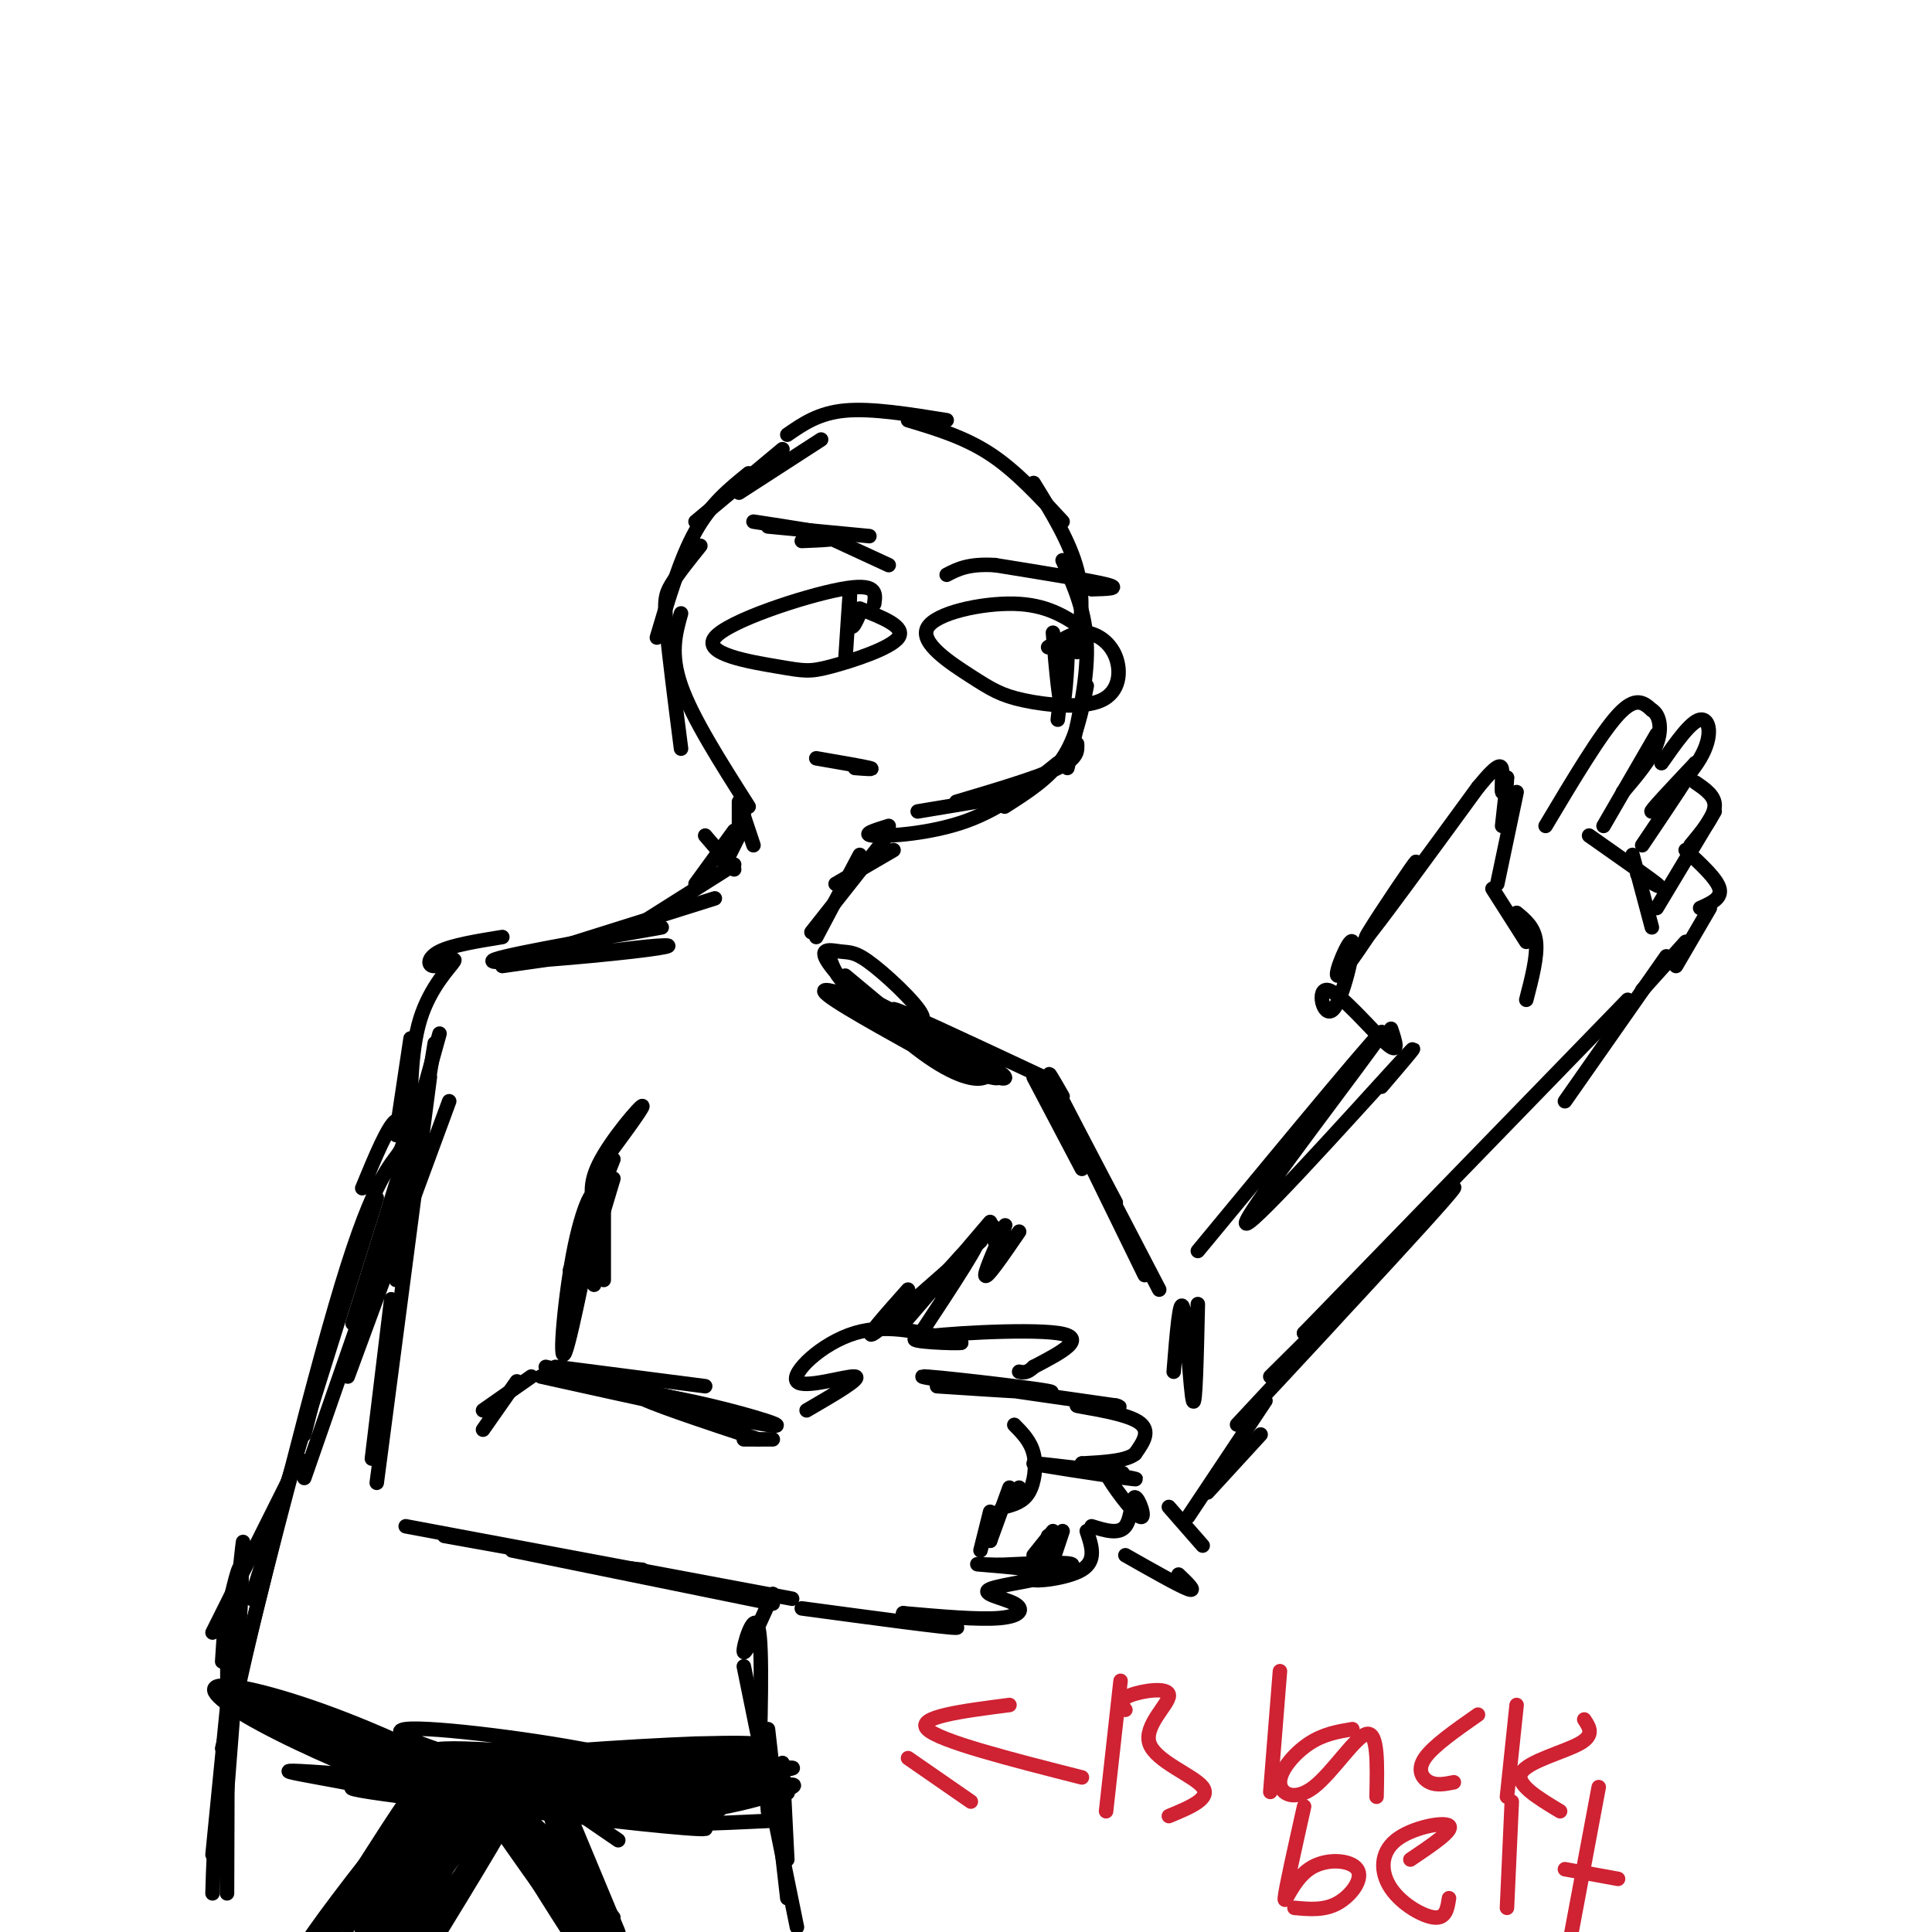 <svg viewBox='0 0 400 400' version='1.1' xmlns='http://www.w3.org/2000/svg' xmlns:xlink='http://www.w3.org/1999/xlink'><g fill='none' stroke='rgb(0,0,0)' stroke-width='3' stroke-linecap='round' stroke-linejoin='round'><path d='M162,93c0.000,0.000 -18.000,15.000 -18,15'/><path d='M155,98c-3.917,3.167 -7.833,6.333 -11,12c-3.167,5.667 -5.583,13.833 -8,22'/><path d='M145,113c-2.356,2.933 -4.711,5.867 -6,8c-1.289,2.133 -1.511,3.467 -1,9c0.511,5.533 1.756,15.267 3,25'/><path d='M141,127c-1.167,4.167 -2.333,8.333 0,15c2.333,6.667 8.167,15.833 14,25'/><path d='M153,102c0.000,0.000 17.000,-11.000 17,-11'/><path d='M163,90c3.250,-2.250 6.500,-4.500 12,-5c5.500,-0.500 13.250,0.750 21,2'/><path d='M188,87c5.833,1.750 11.667,3.500 17,7c5.333,3.500 10.167,8.750 15,14'/><path d='M214,100c3.750,6.083 7.500,12.167 9,18c1.500,5.833 0.750,11.417 0,17'/><path d='M220,116c2.417,5.417 4.833,10.833 5,18c0.167,7.167 -1.917,16.083 -4,25'/><path d='M225,142c-1.083,5.417 -2.167,10.833 -5,15c-2.833,4.167 -7.417,7.083 -12,10'/><path d='M223,154c0.083,1.500 0.167,3.000 -4,5c-4.167,2.000 -12.583,4.500 -21,7'/><path d='M219,158c-5.844,4.689 -11.689,9.378 -19,12c-7.311,2.622 -16.089,3.178 -19,3c-2.911,-0.178 0.044,-1.089 3,-2'/><path d='M208,165c0.000,0.000 -18.000,3.000 -18,3'/><path d='M154,169c0.000,0.000 2.000,6.000 2,6'/><path d='M153,166c0.000,0.000 0.000,6.000 0,6'/><path d='M154,168c0.000,0.000 0.000,3.000 0,3'/><path d='M152,180c0.000,0.000 -6.000,-7.000 -6,-7'/><path d='M154,171c0.000,0.000 -4.000,8.000 -4,8'/><path d='M152,172c0.000,0.000 -8.000,11.000 -8,11'/><path d='M152,179c0.000,0.000 -19.000,12.000 -19,12'/><path d='M148,186c0.000,0.000 -35.000,11.000 -35,11'/><path d='M137,192c-17.804,3.131 -35.607,6.262 -35,7c0.607,0.738 19.625,-0.917 29,-2c9.375,-1.083 9.107,-1.595 3,-1c-6.107,0.595 -18.054,2.298 -30,4'/><path d='M91,214c0.000,0.000 -5.000,18.000 -5,18'/><path d='M90,216c0.000,0.000 -8.000,49.000 -8,49'/><path d='M89,223c0.000,0.000 -11.000,84.000 -11,84'/><path d='M81,269c0.000,0.000 -4.000,33.000 -4,33'/><path d='M92,318c0.000,0.000 39.000,7.000 39,7'/><path d='M133,325c0.000,0.000 -10.000,-1.000 -10,-1'/><path d='M84,316c0.000,0.000 80.000,15.000 80,15'/><path d='M106,321c0.000,0.000 54.000,11.000 54,11'/><path d='M115,283c0.000,0.000 31.000,4.000 31,4'/><path d='M113,283c0.000,0.000 33.000,8.000 33,8'/><path d='M112,285c20.625,4.565 41.250,9.131 47,10c5.750,0.869 -3.375,-1.958 -12,-4c-8.625,-2.042 -16.750,-3.298 -15,-2c1.750,1.298 13.375,5.149 25,9'/><path d='M110,285c0.000,0.000 -10.000,7.000 -10,7'/><path d='M107,286c0.000,0.000 -7.000,10.000 -7,10'/><path d='M154,298c0.000,0.000 6.000,0.000 6,0'/><path d='M167,292c5.810,-3.381 11.619,-6.762 10,-7c-1.619,-0.238 -10.667,2.667 -12,1c-1.333,-1.667 5.048,-7.905 12,-10c6.952,-2.095 14.476,-0.048 22,2'/><path d='M199,278c-0.417,0.226 -12.458,-0.208 -9,-1c3.458,-0.792 22.417,-1.940 29,-1c6.583,0.940 0.792,3.970 -5,7'/><path d='M214,283c-1.333,1.333 -2.167,1.167 -3,1'/><path d='M194,287c13.489,0.889 26.978,1.778 23,1c-3.978,-0.778 -25.422,-3.222 -26,-3c-0.578,0.222 19.711,3.111 40,6'/><path d='M231,291c3.667,0.833 -7.167,-0.083 -8,0c-0.833,0.083 8.333,1.167 12,3c3.667,1.833 1.833,4.417 0,7'/><path d='M235,301c-1.833,1.500 -6.417,1.750 -11,2'/><path d='M224,303c1.517,0.935 10.809,2.271 8,2c-2.809,-0.271 -17.718,-2.150 -18,-2c-0.282,0.150 14.062,2.329 19,3c4.938,0.671 0.469,-0.164 -4,-1'/><path d='M229,305c1.018,2.222 5.561,8.276 7,9c1.439,0.724 -0.228,-3.882 -1,-4c-0.772,-0.118 -0.649,4.252 -2,6c-1.351,1.748 -4.175,0.874 -7,0'/><path d='M210,295c1.689,1.711 3.378,3.422 4,6c0.622,2.578 0.178,6.022 -1,8c-1.178,1.978 -3.089,2.489 -5,3'/><path d='M211,308c0.000,0.000 -5.000,6.000 -5,6'/><path d='M209,308c0.000,0.000 -4.000,11.000 -4,11'/><path d='M205,313c0.000,0.000 -2.000,8.000 -2,8'/><path d='M205,316c0.000,0.000 0.000,3.000 0,3'/><path d='M219,318c0.000,0.000 -2.000,4.000 -2,4'/><path d='M218,317c0.000,0.000 -4.000,5.000 -4,5'/><path d='M217,318c0.000,0.000 0.000,9.000 0,9'/><path d='M220,317c0.000,0.000 -2.000,6.000 -2,6'/><path d='M225,317c1.036,3.065 2.071,6.131 -1,8c-3.071,1.869 -10.250,2.542 -10,2c0.250,-0.542 7.929,-2.298 8,-3c0.071,-0.702 -7.464,-0.351 -15,0'/><path d='M207,324c-4.005,-0.082 -6.516,-0.287 -3,0c3.516,0.287 13.061,1.066 13,2c-0.061,0.934 -9.728,2.024 -12,3c-2.272,0.976 2.850,1.840 5,3c2.150,1.160 1.329,2.617 -3,3c-4.329,0.383 -12.164,-0.309 -20,-1'/><path d='M187,334c0.756,0.689 12.644,2.911 11,3c-1.644,0.089 -16.822,-1.956 -32,-4'/><path d='M185,176c0.000,0.000 -12.000,7.000 -12,7'/><path d='M183,174c0.000,0.000 -15.000,19.000 -15,19'/><path d='M178,177c0.000,0.000 -9.000,17.000 -9,17'/><path d='M175,202c0.000,0.000 12.000,10.000 12,10'/><path d='M172,199c0.804,2.080 1.607,4.160 6,7c4.393,2.840 12.374,6.441 13,5c0.626,-1.441 -6.104,-7.922 -10,-11c-3.896,-3.078 -4.957,-2.751 -7,-3c-2.043,-0.249 -5.067,-1.072 -2,3c3.067,4.072 12.225,13.039 19,18c6.775,4.961 11.166,5.917 13,5c1.834,-0.917 1.109,-3.709 -7,-8c-8.109,-4.291 -23.603,-10.083 -26,-10c-2.397,0.083 8.301,6.042 19,12'/><path d='M190,217c8.413,4.099 19.946,8.346 16,5c-3.946,-3.346 -23.372,-14.286 -28,-16c-4.628,-1.714 5.543,5.798 15,11c9.457,5.202 18.200,8.093 14,5c-4.200,-3.093 -21.343,-12.169 -22,-13c-0.657,-0.831 15.171,6.585 31,14'/><path d='M214,223c0.000,0.000 10.000,19.000 10,19'/><path d='M220,227c-1.917,-3.333 -3.833,-6.667 -2,-3c1.833,3.667 7.417,14.333 13,25'/><path d='M221,230c-2.333,-4.333 -4.667,-8.667 -2,-3c2.667,5.667 10.333,21.333 18,37'/><path d='M231,249c-3.250,-6.000 -6.500,-12.000 -5,-9c1.500,3.000 7.750,15.000 14,27'/><path d='M248,259c20.131,-24.369 40.262,-48.738 38,-45c-2.262,3.738 -26.917,35.583 -28,39c-1.083,3.417 21.405,-21.595 30,-31c8.595,-9.405 3.298,-3.202 -2,3'/><path d='M288,213c0.923,2.771 1.845,5.542 -1,3c-2.845,-2.542 -9.459,-10.397 -12,-11c-2.541,-0.603 -1.011,6.044 1,4c2.011,-2.044 4.503,-12.781 4,-14c-0.503,-1.219 -4.001,7.080 -3,7c1.001,-0.080 6.500,-8.540 12,-17'/><path d='M289,185c3.345,-4.964 5.708,-8.875 3,-5c-2.708,3.875 -10.488,15.536 -9,14c1.488,-1.536 12.244,-16.268 23,-31'/><path d='M306,163c4.702,-5.750 4.958,-4.625 5,-3c0.042,1.625 -0.131,3.750 0,4c0.131,0.250 0.565,-1.375 1,-3'/><path d='M312,161c0.000,1.167 -0.500,5.583 -1,10'/><path d='M314,164c0.000,0.000 -4.000,19.000 -4,19'/><path d='M309,184c0.000,0.000 7.000,11.000 7,11'/><path d='M314,189c1.833,1.500 3.667,3.000 4,6c0.333,3.000 -0.833,7.500 -2,12'/><path d='M320,171c5.667,-9.500 11.333,-19.000 15,-23c3.667,-4.000 5.333,-2.500 7,-1'/><path d='M342,147c1.622,0.956 2.178,3.844 1,7c-1.178,3.156 -4.089,6.578 -7,10'/><path d='M343,152c0.000,0.000 -11.000,19.000 -11,19'/><path d='M329,173c6.167,4.333 12.333,8.667 14,10c1.667,1.333 -1.167,-0.333 -4,-2'/><path d='M338,177c0.000,0.000 4.000,15.000 4,15'/><path d='M344,158c3.030,-4.321 6.060,-8.643 8,-9c1.940,-0.357 2.792,3.250 0,8c-2.792,4.750 -9.226,10.643 -10,11c-0.774,0.357 4.113,-4.821 9,-10'/><path d='M351,158c-0.333,1.167 -5.667,9.083 -11,17'/><path d='M351,162c2.083,1.417 4.167,2.833 4,5c-0.167,2.167 -2.583,5.083 -5,8'/><path d='M355,168c0.000,0.000 -12.000,20.000 -12,20'/><path d='M349,176c3.250,3.000 6.500,6.000 7,8c0.500,2.000 -1.750,3.000 -4,4'/><path d='M354,188c0.000,0.000 -7.000,12.000 -7,12'/><path d='M349,195c0.000,0.000 -9.000,10.000 -9,10'/><path d='M345,198c0.000,0.000 -21.000,30.000 -21,30'/><path d='M337,207c0.000,0.000 -67.000,69.000 -67,69'/><path d='M270,276c-0.219,0.483 32.735,-32.809 31,-30c-1.735,2.809 -38.159,41.718 -44,48c-5.841,6.282 18.903,-20.062 25,-27c6.097,-6.938 -6.451,5.531 -19,18'/><path d='M203,257c-9.750,8.667 -19.500,17.333 -22,19c-2.500,1.667 2.250,-3.667 7,-9'/><path d='M205,253c-9.533,11.200 -19.067,22.400 -18,21c1.067,-1.400 12.733,-15.400 15,-17c2.267,-1.600 -4.867,9.200 -12,20'/><path d='M83,242c0.000,0.000 -10.000,32.000 -10,32'/><path d='M93,228c0.000,0.000 -21.000,57.000 -21,57'/><path d='M85,235c0.000,0.000 -12.000,46.000 -12,46'/><path d='M87,237c0.000,0.000 -24.000,69.000 -24,69'/><path d='M78,248c0.000,0.000 -26.000,83.000 -26,83'/><path d='M62,302c0.000,0.000 -18.000,36.000 -18,36'/><path d='M48,330c1.083,-4.417 2.167,-8.833 2,-2c-0.167,6.833 -1.583,24.917 -3,43'/><path d='M46,344c0.417,-6.500 0.833,-13.000 1,-5c0.167,8.000 0.083,30.500 0,53'/><path d='M75,246c2.673,-6.476 5.345,-12.952 7,-14c1.655,-1.048 2.292,3.333 1,6c-1.292,2.667 -4.512,3.619 -11,24c-6.488,20.381 -16.244,60.190 -26,100'/><path d='M63,297c2.511,-9.889 5.022,-19.778 2,-9c-3.022,10.778 -11.578,42.222 -16,63c-4.422,20.778 -4.711,30.889 -5,41'/><path d='M49,331c0.917,-8.417 1.833,-16.833 1,-8c-0.833,8.833 -3.417,34.917 -6,61'/><path d='M160,330c-2.867,6.400 -5.733,12.800 -6,12c-0.267,-0.800 2.067,-8.800 3,-5c0.933,3.800 0.467,19.400 0,35'/><path d='M154,345c0.000,0.000 11.000,54.000 11,54'/><path d='M159,358c0.000,0.000 4.000,35.000 4,35'/><path d='M104,194c-5.207,0.844 -10.415,1.687 -13,3c-2.585,1.313 -2.549,3.094 -1,3c1.549,-0.094 4.609,-2.064 4,-1c-0.609,1.064 -4.888,5.161 -7,12c-2.112,6.839 -2.056,16.419 -2,26'/><path d='M85,215c0.000,0.000 -3.000,20.000 -3,20'/><path d='M131,232c-3.173,4.381 -6.345,8.762 -5,7c1.345,-1.762 7.208,-9.667 7,-10c-0.208,-0.333 -6.488,6.905 -9,12c-2.512,5.095 -1.256,8.048 0,11'/><path d='M125,241c0.000,0.000 0.000,24.000 0,24'/><path d='M181,125c0.324,-2.229 0.649,-4.457 -7,-3c-7.649,1.457 -23.271,6.600 -26,10c-2.729,3.400 7.433,5.056 13,6c5.567,0.944 6.537,1.177 11,0c4.463,-1.177 12.418,-3.765 14,-6c1.582,-2.235 -3.209,-4.118 -8,-6'/><path d='M178,127c-0.867,1.956 -1.733,3.911 -2,2c-0.267,-1.911 0.067,-7.689 0,-7c-0.067,0.689 -0.533,7.844 -1,15'/><path d='M224,130c-3.663,-2.412 -7.325,-4.825 -14,-5c-6.675,-0.175 -16.362,1.886 -18,5c-1.638,3.114 4.773,7.281 9,10c4.227,2.719 6.271,3.991 11,5c4.729,1.009 12.144,1.755 16,0c3.856,-1.755 4.154,-6.011 3,-9c-1.154,-2.989 -3.758,-4.711 -6,-5c-2.242,-0.289 -4.121,0.856 -6,2'/><path d='M219,133c-1.333,0.500 -1.667,0.750 -2,1'/><path d='M218,131c0.689,8.000 1.378,16.000 2,15c0.622,-1.000 1.178,-11.000 1,-12c-0.178,-1.000 -1.089,7.000 -2,15'/><path d='M86,376c0.000,0.000 10.000,6.000 10,6'/><path d='M99,371c-2.562,-2.874 -5.124,-5.747 -14,-9c-8.876,-3.253 -24.068,-6.885 -26,-6c-1.932,0.885 9.394,6.289 30,10c20.606,3.711 50.493,5.730 56,5c5.507,-0.730 -13.364,-4.209 -30,-6c-16.636,-1.791 -31.035,-1.894 -34,0c-2.965,1.894 5.504,5.786 23,7c17.496,1.214 44.018,-0.250 50,-2c5.982,-1.750 -8.577,-3.786 -18,-4c-9.423,-0.214 -13.712,1.393 -18,3'/><path d='M118,369c-4.930,1.189 -8.254,2.663 3,4c11.254,1.337 37.087,2.537 25,1c-12.087,-1.537 -62.092,-5.812 -79,-7c-16.908,-1.188 -0.718,0.713 14,4c14.718,3.287 27.962,7.962 19,3c-8.962,-4.962 -40.132,-19.561 -47,-22c-6.868,-2.439 10.566,7.280 28,17'/><path d='M81,369c10.905,4.358 24.166,6.751 23,4c-1.166,-2.751 -16.760,-10.648 -30,-16c-13.240,-5.352 -24.127,-8.159 -28,-8c-3.873,0.159 -0.731,3.285 8,8c8.731,4.715 23.051,11.021 33,14c9.949,2.979 15.528,2.633 13,0c-2.528,-2.633 -13.162,-7.551 -25,-12c-11.838,-4.449 -24.879,-8.429 -26,-7c-1.121,1.429 9.680,8.265 25,12c15.320,3.735 35.160,4.367 55,5'/><path d='M129,369c10.611,1.028 9.639,1.097 9,0c-0.639,-1.097 -0.946,-3.359 -13,-6c-12.054,-2.641 -35.857,-5.660 -41,-5c-5.143,0.660 8.374,4.998 16,7c7.626,2.002 9.361,1.667 22,2c12.639,0.333 36.182,1.332 29,0c-7.182,-1.332 -45.090,-4.996 -57,-5c-11.910,-0.004 2.178,3.653 19,4c16.822,0.347 36.378,-2.615 42,-4c5.622,-1.385 -2.689,-1.192 -11,-1'/><path d='M144,361c-12.875,0.481 -39.561,2.182 -49,4c-9.439,1.818 -1.629,3.751 15,4c16.629,0.249 42.078,-1.188 48,-3c5.922,-1.812 -7.684,-3.999 -24,-4c-16.316,-0.001 -35.342,2.185 -26,3c9.342,0.815 47.054,0.258 49,0c1.946,-0.258 -31.872,-0.217 -44,0c-12.128,0.217 -2.564,0.608 7,1'/><path d='M120,366c11.555,0.335 36.941,0.672 31,0c-5.941,-0.672 -43.211,-2.354 -59,-2c-15.789,0.354 -10.098,2.744 7,5c17.098,2.256 45.603,4.377 37,4c-8.603,-0.377 -54.315,-3.250 -62,-3c-7.685,0.250 22.658,3.625 53,7'/><path d='M127,377c15.544,1.763 27.902,2.669 11,0c-16.902,-2.669 -63.066,-8.914 -55,-10c8.066,-1.086 70.363,2.988 79,4c8.637,1.012 -36.386,-1.038 -50,0c-13.614,1.038 4.181,5.164 20,5c15.819,-0.164 29.663,-4.618 32,-6c2.337,-1.382 -6.831,0.309 -16,2'/><path d='M148,372c-6.178,1.422 -13.622,3.978 -12,5c1.622,1.022 12.311,0.511 23,0'/><path d='M150,368c7.638,-0.923 15.276,-1.847 14,-2c-1.276,-0.153 -11.466,0.464 -17,1c-5.534,0.536 -6.413,0.990 -3,1c3.413,0.010 11.118,-0.426 12,0c0.882,0.426 -5.059,1.713 -11,3'/><path d='M109,368c0.000,0.000 19.000,13.000 19,13'/><path d='M91,372c3.617,-5.247 7.234,-10.494 2,-2c-5.234,8.494 -19.321,30.730 -18,30c1.321,-0.730 18.048,-24.427 23,-30c4.952,-5.573 -1.871,6.979 -8,16c-6.129,9.021 -11.565,14.510 -17,20'/><path d='M75,403c9.667,-13.667 19.333,-27.333 20,-27c0.667,0.333 -7.667,14.667 -16,29'/><path d='M78,404c11.667,-18.667 23.333,-37.333 23,-37c-0.333,0.333 -12.667,19.667 -25,39'/><path d='M83,398c9.417,-14.417 18.833,-28.833 18,-27c-0.833,1.833 -11.917,19.917 -23,38'/><path d='M86,395c7.417,-13.250 14.833,-26.500 14,-24c-0.833,2.500 -9.917,20.750 -19,39'/><path d='M85,400c6.250,-13.833 12.500,-27.667 12,-26c-0.500,1.667 -7.750,18.833 -15,36'/><path d='M86,397c3.250,-8.167 6.500,-16.333 6,-15c-0.500,1.333 -4.750,12.167 -9,23'/><path d='M116,380c-1.667,-4.333 -3.333,-8.667 -2,-4c1.333,4.667 5.667,18.333 10,32'/><path d='M117,393c-2.917,-6.167 -5.833,-12.333 -5,-10c0.833,2.333 5.417,13.167 10,24'/><path d='M124,401c-4.417,-13.917 -8.833,-27.833 -8,-27c0.833,0.833 6.917,16.417 13,32'/><path d='M128,400c-5.167,-12.417 -10.333,-24.833 -10,-24c0.333,0.833 6.167,14.917 12,29'/><path d='M127,397c-4.893,-6.190 -9.786,-12.381 -13,-16c-3.214,-3.619 -4.750,-4.667 -7,-6c-2.250,-1.333 -5.214,-2.952 -3,2c2.214,4.952 9.607,16.476 17,28'/><path d='M118,397c-9.083,-12.000 -18.167,-24.000 -17,-22c1.167,2.000 12.583,18.000 24,34'/><path d='M122,401c-7.374,-12.532 -14.749,-25.064 -18,-29c-3.251,-3.936 -2.379,0.724 5,11c7.379,10.276 21.267,26.167 19,21c-2.267,-5.167 -20.687,-31.391 -22,-33c-1.313,-1.609 14.482,21.397 20,30c5.518,8.603 0.759,2.801 -4,-3'/><path d='M107,376c-0.124,-3.189 -0.247,-6.378 -4,-4c-3.753,2.378 -11.135,10.323 -13,12c-1.865,1.677 1.788,-2.912 6,-8c4.212,-5.088 8.985,-10.673 4,-3c-4.985,7.673 -19.727,28.604 -18,27c1.727,-1.604 19.922,-25.744 24,-30c4.078,-4.256 -5.961,11.372 -16,27'/><path d='M90,397c-5.071,7.631 -9.750,13.208 -5,6c4.750,-7.208 18.929,-27.202 21,-29c2.071,-1.798 -7.964,14.601 -18,31'/><path d='M92,395c6.468,-12.405 12.936,-24.809 11,-24c-1.936,0.809 -12.274,14.833 -15,16c-2.726,1.167 2.162,-10.523 4,-16c1.838,-5.477 0.625,-4.741 -5,4c-5.625,8.741 -15.662,25.487 -15,24c0.662,-1.487 12.024,-21.208 16,-29c3.976,-7.792 0.564,-3.655 -4,3c-4.564,6.655 -10.282,15.827 -16,25'/><path d='M68,398c-4.512,6.107 -7.792,8.875 -3,2c4.792,-6.875 17.655,-23.393 19,-24c1.345,-0.607 -8.827,14.696 -19,30'/><path d='M156,108c7.667,1.167 15.333,2.333 17,3c1.667,0.667 -2.667,0.833 -7,1'/><path d='M159,109c0.000,0.000 21.000,2.000 21,2'/><path d='M171,111c0.000,0.000 13.000,6.000 13,6'/><path d='M226,122c3.167,-0.083 6.333,-0.167 3,-1c-3.333,-0.833 -13.167,-2.417 -23,-4'/><path d='M206,117c-5.500,-0.333 -7.750,0.833 -10,2'/><path d='M177,159c2.167,0.167 4.333,0.333 3,0c-1.333,-0.333 -6.167,-1.167 -11,-2'/><path d='M262,290c0.000,0.000 -16.000,24.000 -16,24'/><path d='M261,297c0.000,0.000 -11.000,12.000 -11,12'/><path d='M248,270c-0.244,10.844 -0.489,21.689 -1,20c-0.511,-1.689 -1.289,-15.911 -2,-19c-0.711,-3.089 -1.356,4.956 -2,13'/><path d='M242,312c0.000,0.000 7.000,8.000 7,8'/><path d='M244,326c1.917,1.833 3.833,3.667 2,3c-1.833,-0.667 -7.417,-3.833 -13,-7'/><path d='M211,255c-3.480,5.073 -6.960,10.147 -7,9c-0.040,-1.147 3.360,-8.514 4,-10c0.640,-1.486 -1.482,2.907 -2,3c-0.518,0.093 0.566,-4.116 -1,-3c-1.566,1.116 -5.783,7.558 -10,14'/><path d='M127,240c0.000,0.000 -9.000,23.000 -9,23'/><path d='M127,244c-4.460,14.852 -8.920,29.704 -9,29c-0.080,-0.704 4.219,-16.965 5,-23c0.781,-6.035 -1.956,-1.844 -4,8c-2.044,9.844 -3.397,25.343 -2,22c1.397,-3.343 5.542,-25.526 7,-31c1.458,-5.474 0.229,5.763 -1,17'/><path d='M158,363c0.000,0.000 1.000,12.000 1,12'/><path d='M162,365c0.000,0.000 1.000,20.000 1,20'/></g>
<g fill='none' stroke='rgb(207,34,51)' stroke-width='3' stroke-linecap='round' stroke-linejoin='round'><path d='M224,368c-14.750,-3.750 -29.500,-7.500 -32,-10c-2.500,-2.500 7.250,-3.750 17,-5'/><path d='M188,364c0.000,0.000 13.000,9.000 13,9'/><path d='M232,348c0.000,0.000 -3.000,27.000 -3,27'/><path d='M233,354c-0.703,-1.027 -1.407,-2.054 1,-3c2.407,-0.946 7.923,-1.810 8,0c0.077,1.810 -5.287,6.295 -4,10c1.287,3.705 9.225,6.630 11,9c1.775,2.370 -2.612,4.185 -7,6'/><path d='M265,346c0.000,0.000 -2.000,25.000 -2,25'/><path d='M280,358c-2.997,0.501 -5.994,1.002 -9,3c-3.006,1.998 -6.022,5.494 -6,8c0.022,2.506 3.083,4.021 7,1c3.917,-3.021 8.691,-10.577 11,-11c2.309,-0.423 2.155,6.289 2,13'/><path d='M306,355c-4.644,3.244 -9.289,6.489 -11,9c-1.711,2.511 -0.489,4.289 1,5c1.489,0.711 3.244,0.356 5,0'/><path d='M314,353c0.000,0.000 -2.000,19.000 -2,19'/><path d='M328,356c1.089,1.622 2.178,3.244 -1,5c-3.178,1.756 -10.622,3.644 -12,6c-1.378,2.356 3.311,5.178 8,8'/><path d='M270,374c-1.936,8.656 -3.872,17.311 -4,19c-0.128,1.689 1.553,-3.589 5,-6c3.447,-2.411 8.659,-1.957 10,0c1.341,1.957 -1.188,5.416 -4,7c-2.812,1.584 -5.906,1.292 -9,1'/><path d='M300,393c-0.319,2.102 -0.638,4.204 -3,4c-2.362,-0.204 -6.767,-2.715 -9,-6c-2.233,-3.285 -2.293,-7.346 1,-10c3.293,-2.654 9.941,-3.901 11,-3c1.059,0.901 -3.470,3.951 -8,7'/><path d='M313,373c0.000,0.000 -1.000,22.000 -1,22'/><path d='M331,370c0.000,0.000 -6.000,32.000 -6,32'/><path d='M324,387c0.000,0.000 11.000,2.000 11,2'/></g>
</svg>